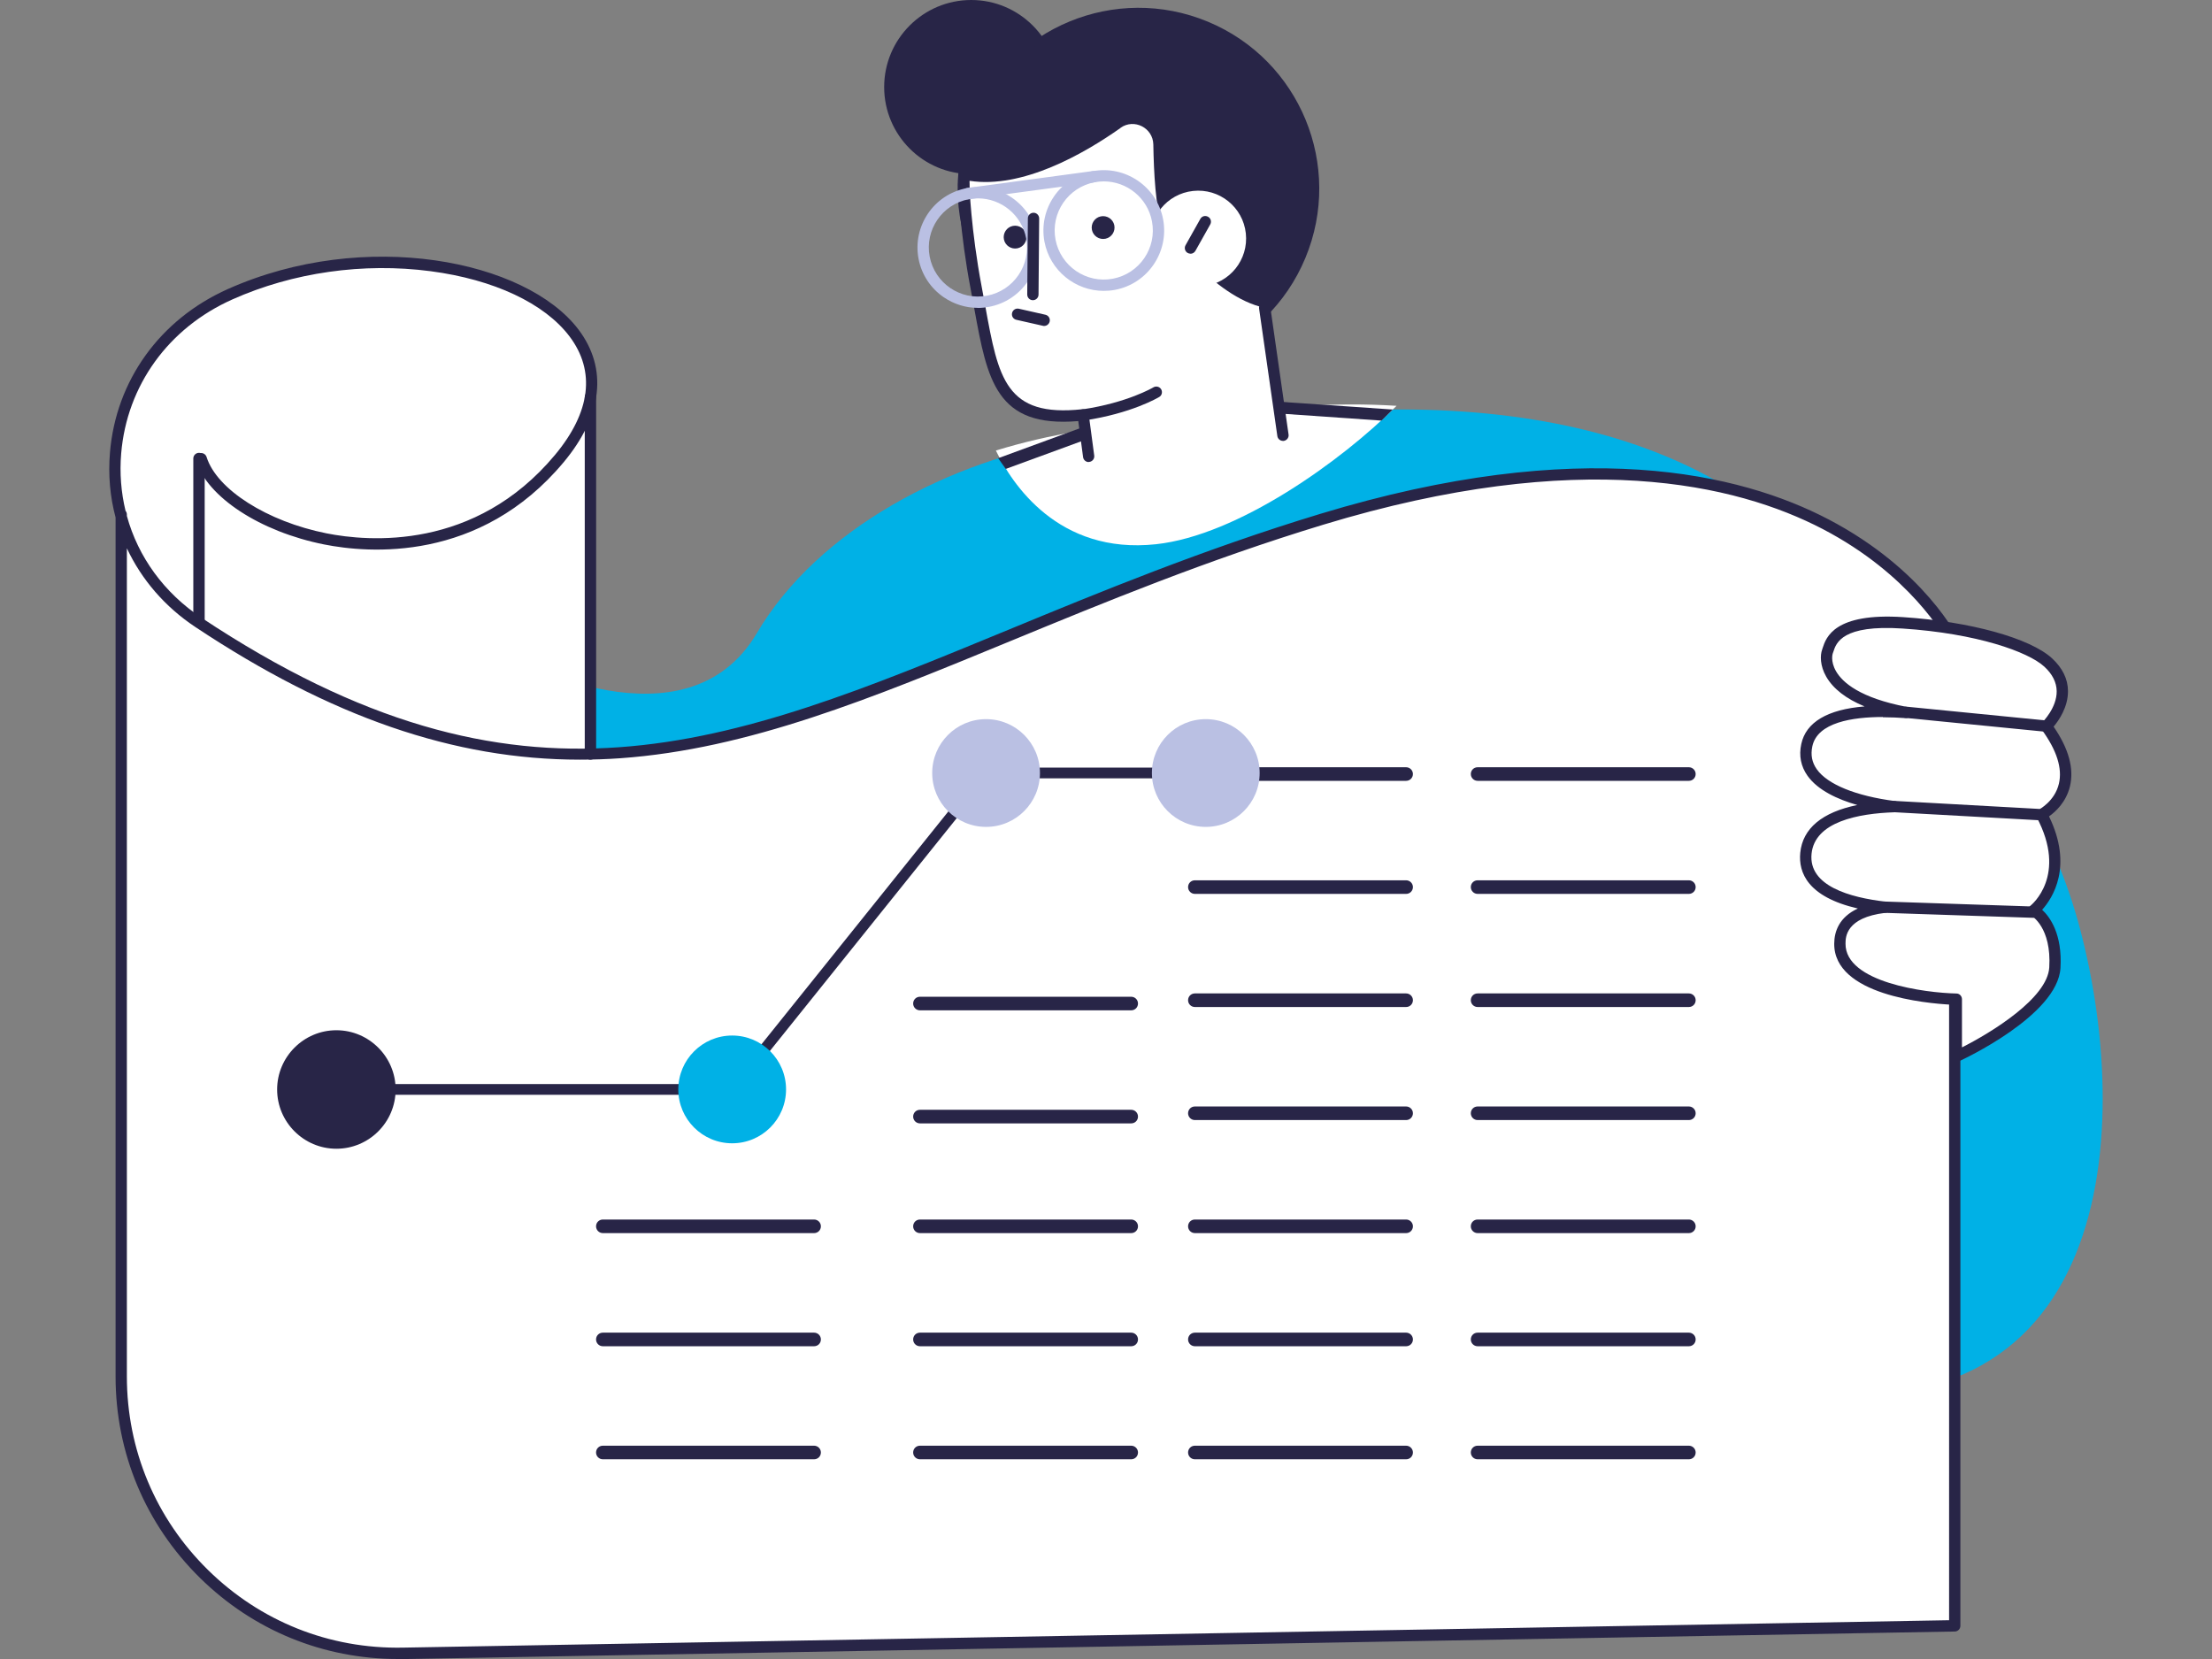 <svg xmlns="http://www.w3.org/2000/svg" id="Calque_1" viewBox="0 0 280 210"><rect x="0" y="0" width="280" height="210" fill="#808080" stroke="none"/><defs><style>.cls-1{fill:#00b1e6;}.cls-2{fill:#fff;}.cls-3{fill:#bac0e3;}.cls-4{fill:#282547;}</style></defs><path class="cls-1" d="M263.31,117.63c-6.92-26.26-26.06-35.53-26.06-35.53-9.76-20.66-33.6-33.12-72.29-29.71l-28.71,3.25c-15.96,2.61-32.66,11.29-40.45,24.51-8.98,15.23-31.03,3.05-31.03,3.05-27.71,2.67-17.24,58.37-11.56,67,16.17,24.58,75.61,33.27,106.87,29.86,14.65-1.6,30.66-9.05,44.59-19.7,4.13,7.54,9.63,13.14,16.94,14.73,45.84,9.94,48.63-31.2,41.7-57.46Z"></path><path class="cls-2" d="M146.32,68.89c10.35-1.11,23.53-10.56,30.46-17.52-3.81-.24-7.74-.23-11.82,.02l-28.71,3.25c-3.36,.55-6.8,1.35-10.19,2.39,2.02,4.18,7.87,13.19,20.26,11.86Z"></path><circle class="cls-4" cx="144.1" cy="23.87" r="22.88" transform="translate(66.74 147.76) rotate(-67.42)"></circle><path class="cls-2" d="M141.84,16.18c1.72-1.22,4.11,0,4.15,2.11,.06,3.57,.3,7.97,1.06,10.04,.17,.46,6.56,9.3,13.04,10.63l2.49,17.71-24.59,2.68-.87-6.83c-11.31,1.23-11.52-5.48-13.54-16.05-1.26-6.6-.89-11.77-.85-13.58,6.73,1.02,14.47-3.42,19.12-6.7Z"></path><path class="cls-4" d="M137.81,58.49c-.35,0-.66-.26-.71-.62l-.61-4.57c-10.4,.88-11.51-5.17-13.16-14.22-.15-.8-.3-1.63-.46-2.48-1.4-7.31-1.59-13.21-1.6-13.26-.01-.4,.3-.73,.69-.74,.4-.02,.73,.3,.74,.69,0,.06,.2,5.84,1.57,13.04,.16,.86,.32,1.69,.46,2.49,1.65,9.05,2.56,14.04,12.29,12.98,.38-.04,.74,.23,.79,.62l.7,5.25c.05,.39-.22,.75-.62,.8-.03,0-.06,0-.1,0Z"></path><path class="cls-4" d="M162.4,55.81c-.35,0-.66-.26-.71-.61l-2.31-16.13c-.06-.39,.22-.75,.61-.81,.39-.06,.75,.21,.81,.61l2.31,16.13c.06,.39-.22,.75-.61,.81-.03,0-.07,0-.1,0Z"></path><path class="cls-4" d="M137.11,53.24c-.35,0-.66-.26-.71-.61-.06-.39,.21-.76,.6-.81,5.71-.84,8.97-2.77,9-2.79,.34-.2,.78-.09,.98,.24,.2,.34,.1,.78-.24,.98-.14,.08-3.51,2.09-9.53,2.98-.04,0-.07,0-.11,0Z"></path><path class="cls-2" d="M157.7,29.54c.36,3.33-2.04,6.32-5.37,6.68-3.33,.36-6.32-2.04-6.68-5.37-.36-3.33,2.04-6.32,5.37-6.68,3.33-.36,6.32,2.04,6.68,5.37Z"></path><path class="cls-4" d="M150.69,32.11c-.12,0-.24-.03-.35-.09-.34-.19-.47-.63-.27-.98l1.87-3.33c.19-.35,.63-.47,.98-.27,.35,.19,.47,.63,.27,.98l-1.87,3.33c-.13,.23-.37,.37-.62,.37Z"></path><path class="cls-4" d="M138.22,29.1c.16,.78,.93,1.28,1.71,1.12,.78-.16,1.28-.93,1.12-1.71s-.93-1.28-1.71-1.12c-.78,.16-1.28,.93-1.12,1.71Z"></path><path class="cls-4" d="M127.08,30.31c.16,.78,.93,1.28,1.71,1.12,.78-.16,1.28-.93,1.12-1.71s-.93-1.28-1.71-1.12c-.78,.16-1.28,.93-1.12,1.71Z"></path><path class="cls-4" d="M132.17,41.26c-.05,0-.1,0-.16-.02l-3.36-.76c-.39-.09-.63-.47-.54-.86,.09-.39,.47-.63,.86-.54l3.36,.76c.39,.09,.63,.47,.54,.86-.08,.33-.37,.56-.7,.56Z"></path><circle class="cls-4" cx="122.83" cy="10.63" r="10.31"></circle><path class="cls-4" d="M122.94,22.04c-6.08,0-11.02-4.94-11.02-11.02S116.86,0,122.94,0s11.02,4.94,11.02,11.02-4.94,11.02-11.02,11.02Zm0-20.61c-5.29,0-9.59,4.3-9.59,9.59s4.3,9.59,9.59,9.59,9.59-4.3,9.59-9.59-4.3-9.59-9.59-9.59Z"></path><path class="cls-2" d="M29.13,37.24c21-9.37,48.02-1.27,45.61,13.04v45.16c28.27-.57,53.87-17.95,92.59-29.71,63.41-19.26,80.12,15.76,80.12,15.76v124.3l-196.08,3.48c-19.79,.35-36.02-15.59-36.02-35.39V65.33c1.38,5.2,0-.22,0-.22v.22c-2.83-10.63,2.04-22.85,13.78-28.09Z"></path><path class="cls-4" d="M50.37,210c-9.43,0-18.3-3.62-25.04-10.25-6.9-6.78-10.7-15.84-10.7-25.51V65.5c-.7-2.62-.95-5.39-.71-8.22,.76-9.13,6.34-16.86,14.92-20.69,17.34-7.74,37.74-3.67,44.39,5.13,3.72,4.92,3.05,10.89-1.89,16.8-10.62,12.72-24.72,11.51-30.3,10.4-8.13-1.62-14.81-6-16.26-10.64-.12-.38,.09-.78,.47-.9,.38-.12,.78,.09,.9,.47,1.28,4.1,7.66,8.16,15.17,9.66,5.32,1.06,18.79,2.22,28.92-9.91,4.53-5.43,5.17-10.62,1.85-15.02-3.17-4.19-9.58-7.2-17.58-8.25-8.51-1.12-17.43,.15-25.09,3.57-8.1,3.61-13.36,10.9-14.08,19.5-.21,2.49-.01,4.93,.55,7.26,.1,.12,.17,.28,.17,.46v.19c1.42,5.18,4.7,9.73,9.45,12.89,40.55,26.92,66.37,16.27,102.11,1.53,11.58-4.78,24.7-10.19,39.49-14.68,32.99-10.02,53.22-5.14,64.38,.71,12.17,6.38,16.42,15.06,16.59,15.43,.05,.1,.07,.2,.07,.31v124.3c0,.39-.31,.71-.7,.72l-196.43,3.49c-.22,0-.44,0-.65,0ZM16.06,69.43v104.81c0,9.28,3.65,17.98,10.27,24.49,6.62,6.51,15.37,10.01,24.66,9.83l195.73-3.47V81.66c-.59-1.13-5.01-8.96-15.99-14.69-10.92-5.69-30.75-10.41-63.2-.56-14.72,4.47-27.81,9.87-39.36,14.63-17.93,7.39-33.41,13.78-49.65,14.94-1.71,.12-3.41,.18-5.11,.18-15.93,0-31.54-5.4-48.68-16.79-3.87-2.57-6.81-6.01-8.66-9.95Z"></path><path class="cls-4" d="M25.19,79.24c-.4,0-.72-.32-.72-.72v-20.48c0-.4,.32-.72,.72-.72s.72,.32,.72,.72v20.48c0,.4-.32,.72-.72,.72Z"></path><path class="cls-4" d="M74.74,96.16c-.4,0-.72-.32-.72-.72V50.28c0-.4,.32-.72,.72-.72s.72,.32,.72,.72v45.16c0,.4-.32,.72-.72,.72Z"></path><path class="cls-3" d="M122.5,25.23c-.35,0-.66-.26-.71-.62-.05-.39,.22-.75,.61-.81l15.94-2.15c.39-.06,.75,.22,.81,.61,.05,.39-.22,.75-.61,.81l-15.94,2.15s-.06,0-.1,0Z"></path><path class="cls-3" d="M139.72,36.82c-3.6,0-6.81-2.56-7.51-6.22-.78-4.14,1.95-8.15,6.09-8.93,4.14-.78,8.15,1.95,8.93,6.09,.78,4.14-1.95,8.15-6.09,8.93-.48,.09-.96,.13-1.43,.13Zm0-13.86c-.38,0-.77,.04-1.16,.11-3.37,.64-5.59,3.89-4.95,7.26,.64,3.37,3.9,5.59,7.26,4.95,3.37-.64,5.59-3.89,4.95-7.26-.56-2.98-3.18-5.06-6.1-5.06Z"></path><path class="cls-3" d="M123.77,38.97c-1.52,0-3.01-.46-4.29-1.33-1.69-1.15-2.83-2.89-3.21-4.89-.78-4.14,1.95-8.15,6.09-8.93,4.14-.78,8.15,1.95,8.93,6.09h0c.78,4.14-1.95,8.15-6.09,8.93-.48,.09-.96,.14-1.44,.14Zm.02-13.86c-.38,0-.77,.04-1.16,.11-3.37,.64-5.59,3.89-4.95,7.26,.64,3.37,3.9,5.59,7.26,4.95,3.37-.64,5.59-3.89,4.95-7.26-.56-2.98-3.18-5.06-6.1-5.06Z"></path><path class="cls-4" d="M130.74,38h0c-.4,0-.71-.33-.71-.72l.08-9.64c0-.39,.32-.71,.72-.71h0c.4,0,.71,.33,.71,.72l-.08,9.64c0,.39-.32,.71-.72,.71Z"></path><path class="cls-2" d="M257.43,115.22s5.29-4.11,1.01-12.15c0,0,6.43-3.22,.6-11.16,0,0,4.4-4.24,.23-8.07-2.49-2.29-9.69-4.44-18.38-5.02-8.69-.58-9.17,2.53-9.56,3.64-.35,.97-.57,5.68,9.92,7.69-4.9-.37-11.63-.07-12.54,4.17-1.03,4.82,5.23,7.03,11.07,7.78-4.83,.16-10.73,1.31-11.18,5.91-.46,4.64,5.06,6.27,9.97,6.83-2.93,.35-5.65,1.51-5.67,4.6-.06,6.72,14.74,7.03,14.74,7.03v7.24s12.14-5.57,12.48-11.22c.33-5.65-2.69-7.26-2.69-7.26Z"></path><path class="cls-4" d="M247.64,134.43c-.14,0-.27-.04-.39-.11-.21-.13-.33-.36-.33-.6v-6.55c-3.06-.16-14.8-1.21-14.74-7.73,.01-1.53,.62-3.34,2.99-4.44-6.36-1.47-7.53-4.55-7.29-7.05,.3-3.09,2.78-5.14,7.22-6.05-2.48-.71-4.99-1.86-6.3-3.7-.84-1.19-1.11-2.54-.79-4.02,.59-2.77,3.33-4.38,8.01-4.76-2.35-.97-3.98-2.24-4.86-3.78-.79-1.38-.77-2.7-.51-3.41,.02-.06,.04-.12,.06-.19,.44-1.35,1.47-4.5,10.22-3.92,8.48,.56,16.05,2.66,18.82,5.21,1.32,1.22,2.01,2.61,2.02,4.13,.02,2.04-1.16,3.74-1.82,4.52,1.91,2.77,2.61,5.31,2.07,7.56-.49,2.01-1.84,3.23-2.65,3.8,3.08,6.33,.45,10.35-.87,11.82,.99,.92,2.57,3.08,2.32,7.37-.36,6.01-12.38,11.6-12.89,11.83-.1,.04-.2,.07-.3,.07Zm-9.3-43.67c-3.84,0-8.29,.68-8.93,3.71-.23,1.09-.05,2.03,.56,2.9,1.36,1.93,4.97,3.39,9.9,4.03,.37,.05,.64,.37,.62,.74-.02,.37-.32,.67-.69,.68-4.57,.15-10.09,1.19-10.49,5.26-.4,4.07,4.86,5.53,9.34,6.05,.36,.04,.63,.35,.63,.71s-.27,.67-.63,.71c-5.01,.6-5.04,3.08-5.04,3.9-.04,4.92,10.12,6.23,14.04,6.31,.39,0,.7,.33,.7,.72v6.1c3.74-1.89,10.82-6.23,11.05-10.12,.3-5.06-2.21-6.53-2.32-6.59-.21-.12-.35-.33-.37-.57-.02-.24,.08-.47,.27-.62h0c.2-.15,4.75-3.87,.82-11.25-.09-.17-.11-.37-.05-.55,.06-.18,.19-.34,.36-.42,.02,0,1.99-1.04,2.51-3.26,.46-1.94-.27-4.24-2.17-6.84-.21-.29-.18-.69,.08-.94,.02-.02,1.84-1.81,1.81-3.94-.02-1.11-.54-2.15-1.56-3.09-2.05-1.89-8.55-4.21-17.95-4.83-7.64-.51-8.4,1.82-8.76,2.94-.03,.08-.05,.16-.08,.23,0,0-.32,.94,.41,2.22,.82,1.44,3.05,3.4,8.97,4.53,.37,.07,.63,.42,.58,.8-.05,.38-.38,.65-.76,.62-.85-.06-1.83-.11-2.85-.11Z"></path><path class="cls-4" d="M259.04,92.63s-.05,0-.07,0l-17.79-1.76c-.39-.04-.68-.39-.64-.78,.04-.39,.4-.68,.78-.64l17.79,1.76c.39,.04,.68,.39,.64,.78-.04,.37-.35,.65-.71,.65Z"></path><path class="cls-4" d="M258,103.82h-.04l-18.23-1.01c-.4-.02-.7-.36-.68-.75,.02-.39,.35-.7,.76-.68l18.23,1.01c.39,.02,.7,.36,.68,.75-.02,.38-.34,.68-.71,.68Z"></path><path class="cls-4" d="M257.41,116.18h-.02l-18.84-.63c-.4-.01-.71-.34-.69-.74,.01-.4,.35-.73,.74-.69l18.84,.63c.4,.01,.71,.34,.69,.74-.01,.39-.33,.69-.72,.69Z"></path><polygon class="cls-4" points="127.31 59.36 126.35 58 136.74 54.19 137.19 55.74 127.31 59.36"></polygon><polygon class="cls-4" points="174.87 53.24 162.18 52.36 161.76 50.84 176.3 51.84 174.87 53.24"></polygon><path class="cls-4" d="M213.78,98.84h-26.74c-.47,0-.86-.38-.86-.86s.38-.86,.86-.86h26.74c.47,0,.86,.38,.86,.86s-.38,.86-.86,.86Z"></path><path class="cls-4" d="M213.78,113.15h-26.74c-.47,0-.86-.38-.86-.86s.38-.86,.86-.86h26.74c.47,0,.86,.38,.86,.86s-.38,.86-.86,.86Z"></path><path class="cls-4" d="M213.78,127.47h-26.74c-.47,0-.86-.38-.86-.86s.38-.86,.86-.86h26.74c.47,0,.86,.38,.86,.86s-.38,.86-.86,.86Z"></path><path class="cls-4" d="M213.78,141.78h-26.74c-.47,0-.86-.38-.86-.86s.38-.86,.86-.86h26.74c.47,0,.86,.38,.86,.86s-.38,.86-.86,.86Z"></path><path class="cls-4" d="M213.78,156.09h-26.74c-.47,0-.86-.38-.86-.86s.38-.86,.86-.86h26.74c.47,0,.86,.38,.86,.86s-.38,.86-.86,.86Z"></path><path class="cls-4" d="M213.78,170.41h-26.74c-.47,0-.86-.38-.86-.86s.38-.86,.86-.86h26.74c.47,0,.86,.38,.86,.86s-.38,.86-.86,.86Z"></path><path class="cls-4" d="M213.78,184.72h-26.74c-.47,0-.86-.38-.86-.86s.38-.86,.86-.86h26.74c.47,0,.86,.38,.86,.86s-.38,.86-.86,.86Z"></path><path class="cls-4" d="M177.99,98.84h-26.74c-.47,0-.86-.38-.86-.86s.38-.86,.86-.86h26.74c.47,0,.86,.38,.86,.86s-.38,.86-.86,.86Z"></path><path class="cls-4" d="M177.99,113.15h-26.74c-.47,0-.86-.38-.86-.86s.38-.86,.86-.86h26.74c.47,0,.86,.38,.86,.86s-.38,.86-.86,.86Z"></path><path class="cls-4" d="M177.99,127.47h-26.74c-.47,0-.86-.38-.86-.86s.38-.86,.86-.86h26.74c.47,0,.86,.38,.86,.86s-.38,.86-.86,.86Z"></path><path class="cls-4" d="M177.99,141.78h-26.74c-.47,0-.86-.38-.86-.86s.38-.86,.86-.86h26.74c.47,0,.86,.38,.86,.86s-.38,.86-.86,.86Z"></path><path class="cls-4" d="M177.99,156.09h-26.74c-.47,0-.86-.38-.86-.86s.38-.86,.86-.86h26.74c.47,0,.86,.38,.86,.86s-.38,.86-.86,.86Z"></path><path class="cls-4" d="M177.99,170.41h-26.74c-.47,0-.86-.38-.86-.86s.38-.86,.86-.86h26.74c.47,0,.86,.38,.86,.86s-.38,.86-.86,.86Z"></path><path class="cls-4" d="M177.99,184.72h-26.74c-.47,0-.86-.38-.86-.86s.38-.86,.86-.86h26.74c.47,0,.86,.38,.86,.86s-.38,.86-.86,.86Z"></path><path class="cls-4" d="M143.19,156.09h-26.74c-.47,0-.86-.38-.86-.86s.38-.86,.86-.86h26.74c.47,0,.86,.38,.86,.86s-.38,.86-.86,.86Z"></path><path class="cls-4" d="M143.19,170.41h-26.74c-.47,0-.86-.38-.86-.86s.38-.86,.86-.86h26.74c.47,0,.86,.38,.86,.86s-.38,.86-.86,.86Z"></path><path class="cls-4" d="M143.19,184.72h-26.74c-.47,0-.86-.38-.86-.86s.38-.86,.86-.86h26.74c.47,0,.86,.38,.86,.86s-.38,.86-.86,.86Z"></path><path class="cls-4" d="M143.19,127.89h-26.74c-.47,0-.86-.38-.86-.86s.38-.86,.86-.86h26.74c.47,0,.86,.38,.86,.86s-.38,.86-.86,.86Z"></path><path class="cls-4" d="M143.19,142.2h-26.74c-.47,0-.86-.38-.86-.86s.38-.86,.86-.86h26.74c.47,0,.86,.38,.86,.86s-.38,.86-.86,.86Z"></path><path class="cls-4" d="M103.05,156.09h-26.74c-.47,0-.86-.38-.86-.86s.38-.86,.86-.86h26.74c.47,0,.86,.38,.86,.86s-.38,.86-.86,.86Z"></path><path class="cls-4" d="M103.05,170.41h-26.74c-.47,0-.86-.38-.86-.86s.38-.86,.86-.86h26.74c.47,0,.86,.38,.86,.86s-.38,.86-.86,.86Z"></path><path class="cls-4" d="M103.05,184.72h-26.74c-.47,0-.86-.38-.86-.86s.38-.86,.86-.86h26.74c.47,0,.86,.38,.86,.86s-.38,.86-.86,.86Z"></path><path class="cls-4" d="M92.68,138.58H42.58c-.38,0-.68-.31-.68-.68s.31-.68,.68-.68h49.77l31.94-39.8c.13-.16,.32-.26,.53-.26h27.81c.38,0,.68,.31,.68,.68s-.31,.68-.68,.68h-27.48l-31.94,39.8c-.13,.16-.32,.25-.53,.25Z"></path><path class="cls-4" d="M42.58,145.41c4.14,0,7.5-3.37,7.5-7.5s-3.37-7.5-7.5-7.5-7.5,3.37-7.5,7.5,3.37,7.5,7.5,7.5Z"></path><circle class="cls-1" cx="92.68" cy="137.9" r="6.82"></circle><circle class="cls-3" cx="124.82" cy="97.85" r="6.82"></circle><circle class="cls-3" cx="152.63" cy="97.85" r="6.82"></circle></svg>